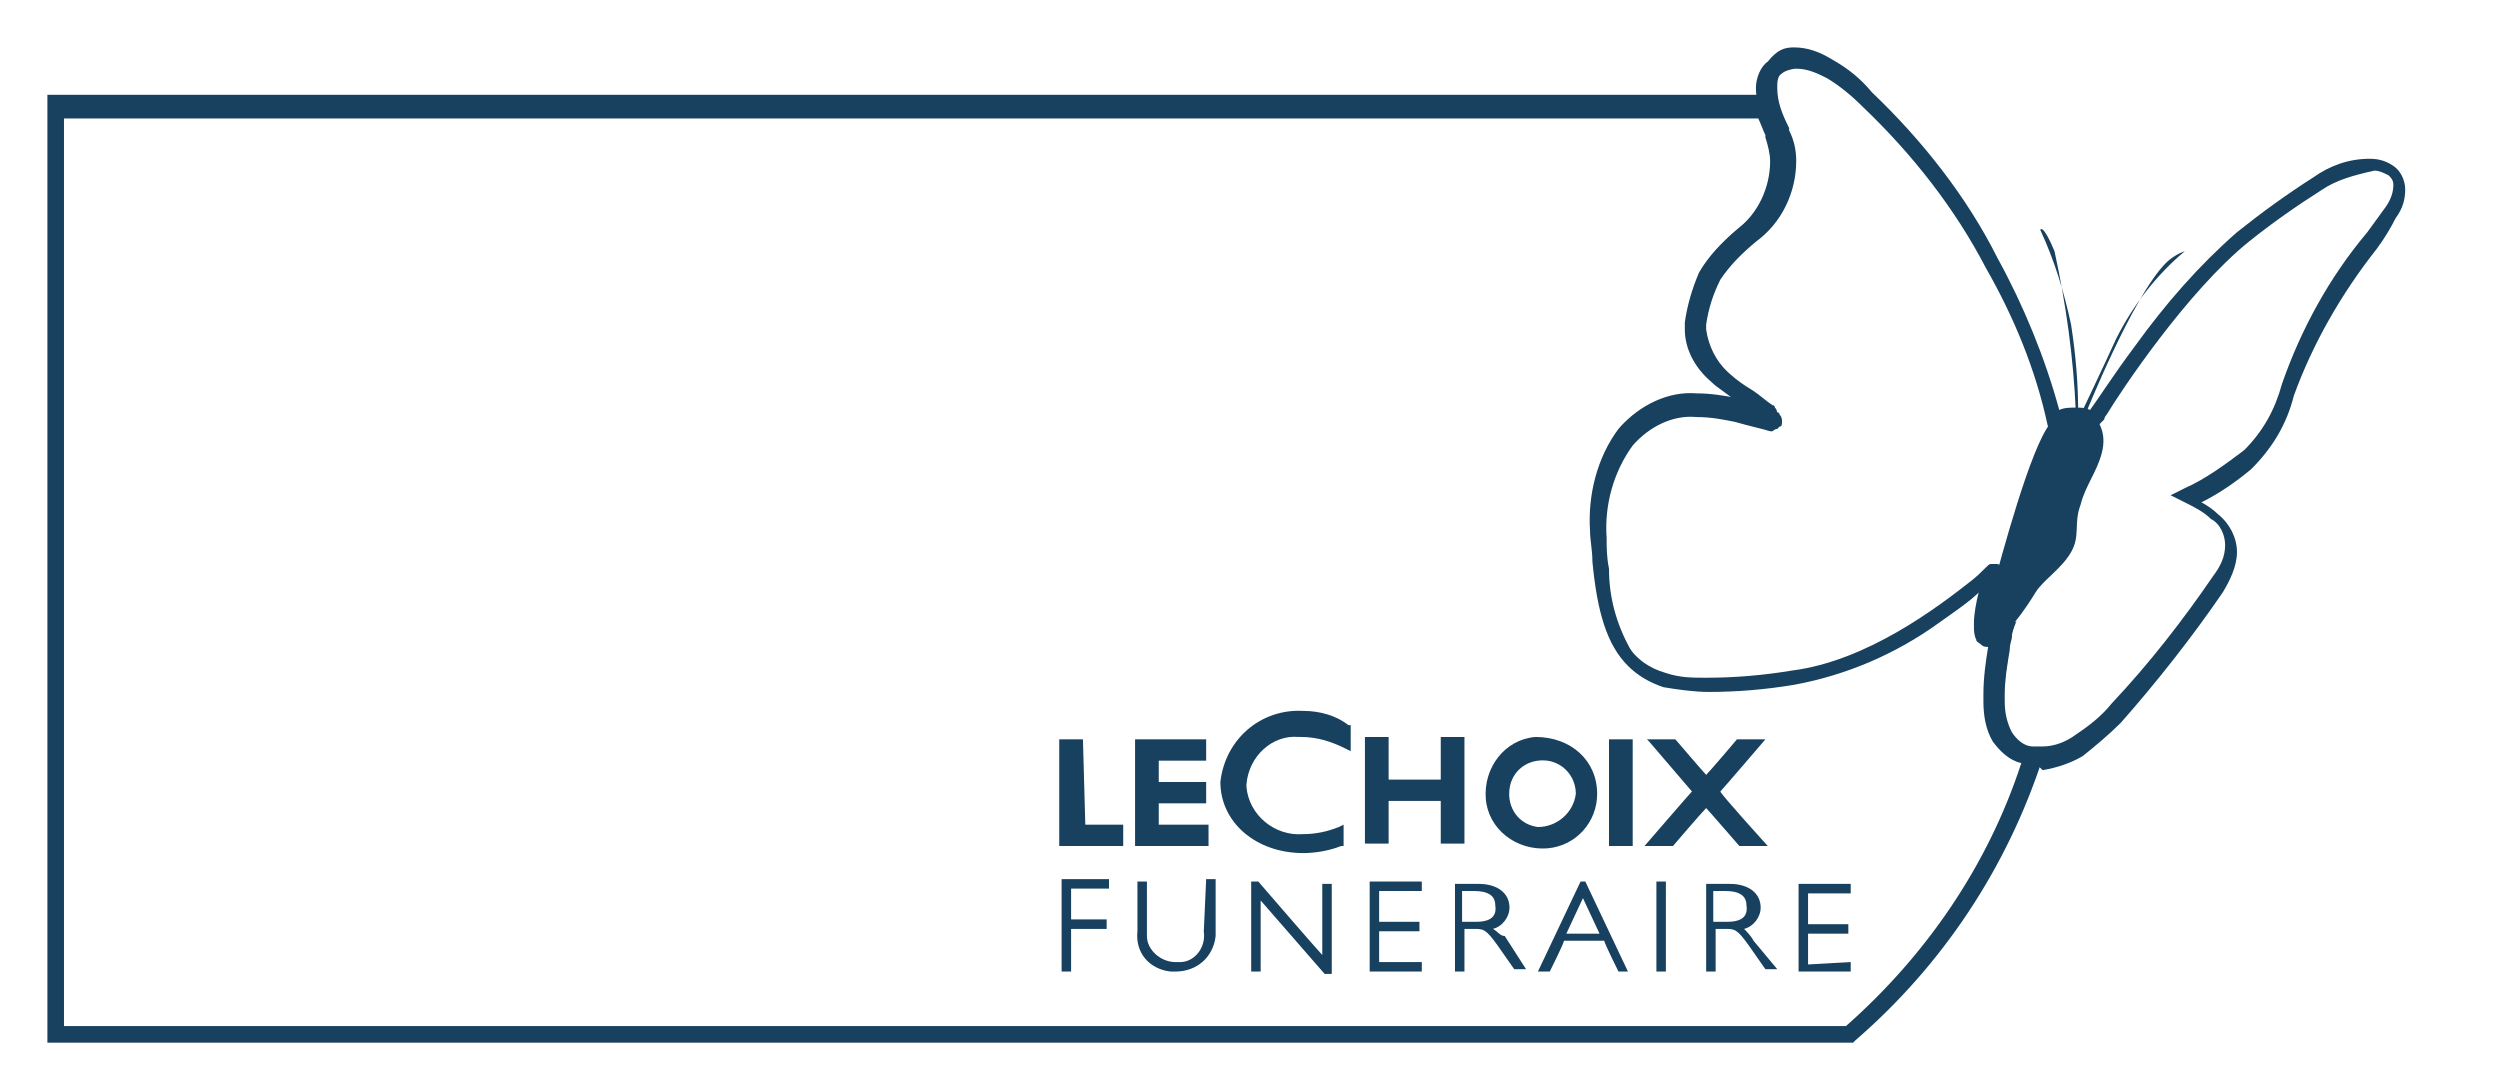 <?xml version="1.0" encoding="UTF-8"?> <!-- Generator: Adobe Illustrator 26.5.0, SVG Export Plug-In . SVG Version: 6.00 Build 0) --> <svg xmlns="http://www.w3.org/2000/svg" xmlns:xlink="http://www.w3.org/1999/xlink" version="1.1" id="Calque_1" x="0px" y="0px" viewBox="0 0 105.5 46" style="enable-background:new 0 0 105.5 46;" xml:space="preserve"> <style type="text/css"> .st0{fill:#18415F;} </style> <path id="Tracé_6972" class="st0" d="M44.8,41h0.4v-1.8h1.5v-0.4h-1.5v-1.3h1.6v-0.4h-2V41z M50.8,39.3c0.1,0.7-0.4,1.3-1,1.3 c-0.1,0-0.1,0-0.2,0c-0.6,0-1.2-0.5-1.2-1.1c0-0.1,0-0.1,0-0.2v-2.1H48v2.1c-0.1,0.9,0.5,1.6,1.4,1.7c0.1,0,0.1,0,0.2,0 c0.9,0,1.6-0.6,1.7-1.5c0-0.1,0-0.2,0-0.3v-2.1h-0.4L50.8,39.3z M55.8,40.3c-0.2-0.2-2.7-3.1-2.7-3.1h-0.3V41h0.4v-3l2.7,3.1h0.3 v-3.8h-0.4V40.3z M58.2,39.3h1.7v-0.4h-1.7v-1.3H60v-0.4h-2.2V41H60v-0.4h-1.8V39.3z M63,39.2c0.4-0.1,0.7-0.5,0.7-0.9 c0-0.6-0.5-1-1.3-1h-1V41h0.4v-1.8h0.4c0.4,0,0.5,0,1,0.7l0.7,1h0.5l-0.9-1.4C63.3,39.5,63.2,39.3,63,39.2 M62.3,38.9h-0.6v-1.3h0.5 c0.6,0,0.9,0.2,0.9,0.6C63.2,38.8,62.7,38.9,62.3,38.9 M66.7,37.2L64.9,41h0.5c0,0,0.6-1.2,0.6-1.3h1.7c0,0.1,0.6,1.3,0.6,1.3h0.4 l-1.8-3.8H66.7z M66.1,39.4c0.1-0.2,0.6-1.3,0.7-1.5c0.1,0.2,0.6,1.3,0.7,1.5H66.1z M69.9,41h0.4v-3.8h-0.4V41z M73.6,39.2 c0.4-0.1,0.7-0.5,0.7-0.9c0-0.6-0.5-1-1.3-1h-1V41h0.4v-1.8h0.4c0.4,0,0.5,0,1,0.7l0.7,1H75l-1-1.2C73.9,39.5,73.7,39.3,73.6,39.2 M72.9,38.9h-0.6v-1.3h0.5c0.6,0,0.9,0.2,0.9,0.6C73.8,38.8,73.3,38.9,72.9,38.9 M76.3,40.7v-1.3H78V39h-1.7v-1.3h1.8v-0.4h-2.2V41 h2.2v-0.4L76.3,40.7z"></path> <path id="Tracé_6973" class="st0" d="M48.9,33.9h2V33h-2v-0.9h2v-0.9h-3v4.5H51v-0.9h-2.1V33.9z M45.7,31.2h-1v4.5h2.7v-0.9h-1.6 L45.7,31.2z M67.9,35.7h1v-4.5h-1V35.7z M60.8,32.9h-2.2v-1.8h-1v4.5h1v-1.8h2.2v1.8h1v-4.5h-1V32.9z M64.8,31.1 c-1.3,0.1-2.2,1.3-2.1,2.6c0.1,1.3,1.3,2.2,2.6,2.1c1.2-0.1,2.1-1.1,2.1-2.3C67.4,32.1,66.3,31.1,64.8,31.1 C64.9,31.1,64.9,31.1,64.8,31.1 M64.9,34.9c-0.8-0.1-1.3-0.8-1.2-1.6s0.8-1.3,1.6-1.2c0.7,0.1,1.2,0.7,1.2,1.4 C66.4,34.3,65.7,34.9,64.9,34.9L64.9,34.9"></path> <path id="Tracé_6974" class="st0" d="M72.6,33.4c0.1-0.1,1.9-2.2,1.9-2.2h-1.2c0,0-1.1,1.3-1.3,1.5c-0.1-0.1-1.3-1.5-1.3-1.5h-1.1 h-0.1l0.1,0.1l1.8,2.1c-0.1,0.1-2,2.3-2,2.3h1.2c0,0,1.2-1.4,1.4-1.6c0.1,0.1,1.4,1.6,1.4,1.6h1.1h0.1 C74.6,35.7,72.6,33.5,72.6,33.4"></path> <path id="Tracé_6975" class="st0" d="M55,30c-1.8-0.1-3.3,1.2-3.5,3l0,0c0,1.7,1.5,3,3.5,3c0.5,0,1.1-0.1,1.6-0.3h0.1v-0.9 l-0.2,0.1c-0.5,0.2-1,0.3-1.5,0.3c-1.2,0.1-2.3-0.8-2.4-2v-0.1c0.1-1.2,1.1-2.1,2.2-2h0.1c0.7,0,1.3,0.2,1.9,0.5l0.2,0.1v-1.1h-0.1 C56.4,30.2,55.7,30,55,30"></path> <path id="Tracé_6989" class="st0" d="M2,44V4h72.9L75,4.3c0.1,0.3,0.2,0.6,0.3,0.9v0.1l0,0c0.2,0.4,0.3,0.8,0.3,1.3 c0,1.3-0.6,2.6-1.7,3.4c-0.6,0.5-1.1,1-1.5,1.6c-0.3,0.6-0.5,1.2-0.6,1.9c0,0.1,0,0.1,0,0.2c0.1,0.7,0.4,1.3,0.9,1.8 c0.4,0.4,0.8,0.7,1.3,1c0.3,0.2,0.5,0.4,0.8,0.6c0.1,0,0.1,0.1,0.1,0.1c0.1,0.1,0.1,0.2,0.1,0.3c0,0.1,0,0.2-0.1,0.2l-0.1,0.1 c-0.1,0-0.2,0.1-0.2,0.1h-0.1l0,0c-0.3,0-0.8-0.2-1.5-0.4c-0.5-0.1-1-0.2-1.6-0.2c-1-0.1-2,0.4-2.7,1.2c-0.8,1.1-1.2,2.5-1.1,3.9 c0,0.4,0,0.8,0.1,1.3c0,1.2,0.3,2.3,0.9,3.4c0.4,0.7,1,1.1,1.7,1.3c0.6,0.2,1.1,0.2,1.7,0.2c1.2,0,2.4-0.1,3.6-0.3 c3.2-0.4,6.2-2.7,7.6-3.8c0.5-0.4,0.7-0.7,0.8-0.7l0,0h0.1h0.1c0.1,0,0.2,0,0.2,0.1c0,0,0,0,0,0.1s0.1,0.1,0.1,0.2s0,0.1,0,0.2l0,0 l0,0v0.1c0,0.1-0.1,0.3-0.2,0.5c-0.1,0.5-0.2,1.1-0.2,1.6v0.1c0,0.1,0,0.1,0,0.2l0,0l0.1-0.1l0.9-0.8l-0.3,1.2c0,0,0,0.1,0,0.2 s-0.1,0.3-0.1,0.6c-0.1,0.6-0.2,1.2-0.2,1.8c0,0.1,0,0.2,0,0.3c0,0.5,0.1,0.9,0.3,1.3c0.2,0.3,0.5,0.6,0.9,0.6c0.1,0,0.1,0,0.2,0 h0.4l-0.1,0c-1.5,4.6-4.2,8.7-7.9,11.9L78.2,44H2L2,44z M2.7,43.3h75.2c3.4-3,6-6.8,7.4-11.1c-0.5-0.1-0.9-0.5-1.2-0.9 c-0.3-0.5-0.4-1.1-0.4-1.7c0-0.1,0-0.2,0-0.3c0-0.7,0.1-1.4,0.2-2c-0.1,0-0.2,0-0.3-0.1c-0.1-0.1-0.2-0.1-0.2-0.2 c-0.1-0.2-0.1-0.4-0.1-0.6v-0.1c0-0.4,0.1-0.9,0.2-1.3c-0.4,0.4-1,0.8-1.7,1.3c-1.8,1.3-3.9,2.2-6.1,2.6c-1.2,0.2-2.4,0.3-3.6,0.3 c-0.6,0-1.3-0.1-1.9-0.2c-0.6-0.2-1.1-0.5-1.5-0.9c-0.9-0.9-1.3-2.3-1.5-4.4c0-0.5-0.1-0.9-0.1-1.3c-0.1-1.5,0.3-3.1,1.2-4.3 c0.8-0.9,2-1.5,3.2-1.4c0.6,0,1.2,0.1,1.7,0.2c-0.3-0.3-0.7-0.5-1-0.8c-0.7-0.6-1.1-1.4-1.1-2.2c0-0.1,0-0.2,0-0.3 c0.1-0.7,0.3-1.4,0.6-2.1c0.4-0.7,1-1.3,1.6-1.8c0.9-0.7,1.4-1.8,1.4-2.9c0-0.3-0.1-0.7-0.2-1c0,0,0,0,0-0.1 c-0.1-0.2-0.2-0.5-0.3-0.7H2.7V43.3z"></path> <path id="Tracé_6990" class="st0" d="M85.6,32.2c-0.6-0.1-1.1-0.4-1.4-1c-0.3-0.5-0.4-1.1-0.4-1.7c0-0.1,0-0.2,0-0.3 c0-0.7,0.1-1.4,0.2-2c-0.1,0-0.2,0-0.3-0.1c-0.1-0.1-0.2-0.1-0.2-0.2c-0.1-0.2-0.1-0.4-0.1-0.6v-0.1c0-0.5,0.1-0.9,0.2-1.3 c-0.4,0.4-1,0.8-1.7,1.3c-1.8,1.3-3.9,2.2-6.1,2.6c-1.2,0.2-2.4,0.3-3.6,0.3c-0.6,0-1.3-0.1-1.9-0.2c-0.6-0.2-1.1-0.5-1.5-0.9 c-0.9-0.9-1.3-2.3-1.5-4.4c0-0.5-0.1-0.9-0.1-1.3c-0.1-1.5,0.3-3.1,1.2-4.3c0.8-0.9,2-1.5,3.2-1.4c0.6,0,1.2,0.1,1.7,0.2l0,0 c-0.3-0.3-0.7-0.5-1-0.8c-0.7-0.6-1.1-1.4-1.1-2.2c0-0.1,0-0.2,0-0.3c0.1-0.7,0.3-1.4,0.6-2.1c0.4-0.7,1-1.3,1.6-1.8 c0.9-0.7,1.4-1.8,1.4-2.9c0-0.3-0.1-0.7-0.2-1c0,0,0,0,0-0.1c-0.3-0.6-0.5-1.3-0.5-1.9c0-0.4,0.2-0.9,0.5-1.1C75,2.1,75.3,2,75.7,2 c0.6,0,1.1,0.2,1.6,0.5C78,2.9,78.5,3.3,79,3.9c2.1,2,4,4.4,5.3,7c1.1,2,2,4.2,2.6,6.4c0.2-0.1,0.5-0.1,0.7-0.1s0.4,0,0.6,0.1 c0.3-0.4,1-1.5,1.9-2.7c1.3-1.8,2.7-3.4,4.3-4.8c1-0.8,2.1-1.6,3.2-2.3c0.7-0.5,1.5-0.8,2.4-0.8c0.4,0,0.7,0.1,1,0.3l-0.2,0.3L101,7 c0.3,0.2,0.5,0.6,0.5,1c0,0.4-0.1,0.8-0.4,1.2c-0.2,0.4-0.5,0.9-0.8,1.3c-1.5,1.9-2.7,4-3.5,6.2c-0.3,1.2-0.9,2.2-1.8,3.1 c-0.6,0.5-1.3,1-2.1,1.4c0.2,0.1,0.5,0.3,0.7,0.5c0.5,0.4,0.8,1,0.8,1.6s-0.3,1.2-0.6,1.7c-1.3,1.9-2.8,3.8-4.3,5.5 c-0.5,0.5-1.1,1-1.6,1.4c-0.5,0.3-1.1,0.5-1.7,0.6l0,0C85.9,32.2,85.8,32.2,85.6,32.2 M84.9,26.7c0,0,0,0.1,0,0.2s-0.1,0.3-0.1,0.6 c-0.1,0.6-0.2,1.2-0.2,1.8c0,0.1,0,0.2,0,0.3c0,0.5,0.1,0.9,0.3,1.3c0.2,0.3,0.5,0.6,0.9,0.6c0.1,0,0.3,0,0.4,0c0.5,0,1-0.2,1.4-0.5 c0.6-0.4,1.1-0.8,1.5-1.3c1.6-1.7,3-3.5,4.3-5.4c0.3-0.4,0.5-0.8,0.5-1.3c0-0.4-0.2-0.9-0.6-1.1c-0.3-0.3-0.7-0.5-1.1-0.7l-0.6-0.3 l0.6-0.3c0.9-0.4,1.7-1,2.5-1.6c0.8-0.8,1.3-1.7,1.6-2.8c0.8-2.3,2-4.5,3.6-6.4c0.3-0.4,0.5-0.7,0.8-1.1c0.2-0.3,0.3-0.6,0.3-0.9 c0-0.2-0.1-0.3-0.2-0.4c-0.2-0.1-0.4-0.2-0.6-0.2C99.3,7.4,98.6,7.6,98,8c-1.1,0.7-2.1,1.4-3.1,2.2c-2.6,2.1-5.4,6.3-6,7.3 c-0.1,0.1-0.1,0.2-0.1,0.2l-0.2,0.2L88.3,18c-0.2-0.1-0.4-0.1-0.6-0.1c-0.3,0-0.6,0.1-0.8,0.2l-0.4,0.2l-0.1-0.4 c-0.5-2.3-1.4-4.5-2.6-6.6c-1.3-2.5-3.1-4.8-5.2-6.8l0,0l0,0c-0.5-0.5-1-0.9-1.5-1.2c-0.4-0.2-0.8-0.4-1.3-0.4 c-0.2,0-0.5,0.1-0.6,0.2C75,3.2,75,3.5,75,3.7c0,0.6,0.2,1.1,0.5,1.7v0.1c0.2,0.4,0.3,0.8,0.3,1.3c0,1.3-0.6,2.6-1.7,3.4 c-0.6,0.5-1.1,1-1.5,1.6c-0.3,0.6-0.5,1.2-0.6,1.9c0,0.1,0,0.1,0,0.2c0.1,0.7,0.4,1.3,0.9,1.8c0.4,0.4,0.8,0.7,1.3,1.1 c0.3,0.2,0.5,0.4,0.8,0.6c0.1,0,0.1,0.1,0.1,0.1c0.1,0.1,0.1,0.2,0.1,0.3c0,0.1,0,0.2-0.1,0.2L75,18.1c-0.1,0-0.2,0.1-0.2,0.1h-0.1 l0,0c-0.3-0.1-0.8-0.2-1.5-0.4c-0.5-0.1-1-0.2-1.6-0.2c-1-0.1-2,0.4-2.7,1.2c-0.8,1.1-1.2,2.5-1.1,3.9c0,0.4,0,0.8,0.1,1.3 c0,1.2,0.3,2.3,0.9,3.4c0.4,0.7,1,1.1,1.7,1.3c0.6,0.2,1.1,0.2,1.7,0.2c1.2,0,2.4-0.1,3.6-0.3c3.2-0.4,6.2-2.7,7.6-3.8 c0.5-0.4,0.7-0.7,0.8-0.7l0,0l0,0l0,0l0,0l0,0h0.1l0,0c0.2,0,0.4,0.1,0.4,0.3v0.1l0,0c0,0,0,0,0,0.1l0,0v0.1c0,0.1-0.1,0.3-0.2,0.5 c-0.1,0.5-0.2,1.1-0.3,1.6v0.1c0,0.1,0,0.1,0,0.2l0,0l0.1-0.1l0,0l0.8-0.8L84.9,26.7z"></path> <path id="Tracé_6991" class="st0" d="M87.7,17.5c0-1.3-0.1-2.5-0.3-3.8c-0.3-1.4-0.7-2.7-1.3-4c0,0,0.1-0.3,0.6,0.9 c0.5,2.3,0.8,4.5,0.9,6.8L87.7,17.5z"></path> <path id="Tracé_6992" class="st0" d="M87.8,17.5c0,0,1-2.1,1.5-3.2c0.7-1.4,1.7-2.7,2.9-3.7c-0.3,0.1-0.6,0.3-0.8,0.5 C90,12.5,88,17.5,88,17.5H87.8z"></path> <path id="Tracé_6993" class="st0" d="M84,25.2c0.5-1.9,1.7-6.3,2.5-7.3c0.3-0.4,0.8-0.6,1.3-0.5c0.3,0,0.7,0.2,0.8,0.5 c0.2,0.4,0.2,0.8,0.1,1.2c-0.2,0.8-0.7,1.4-0.9,2.2c-0.3,0.8,0,1.3-0.4,2s-1.2,1.2-1.5,1.7s-1.4,2.2-1.9,1.9 C83.9,26.8,83.7,26.2,84,25.2"></path> </svg> 